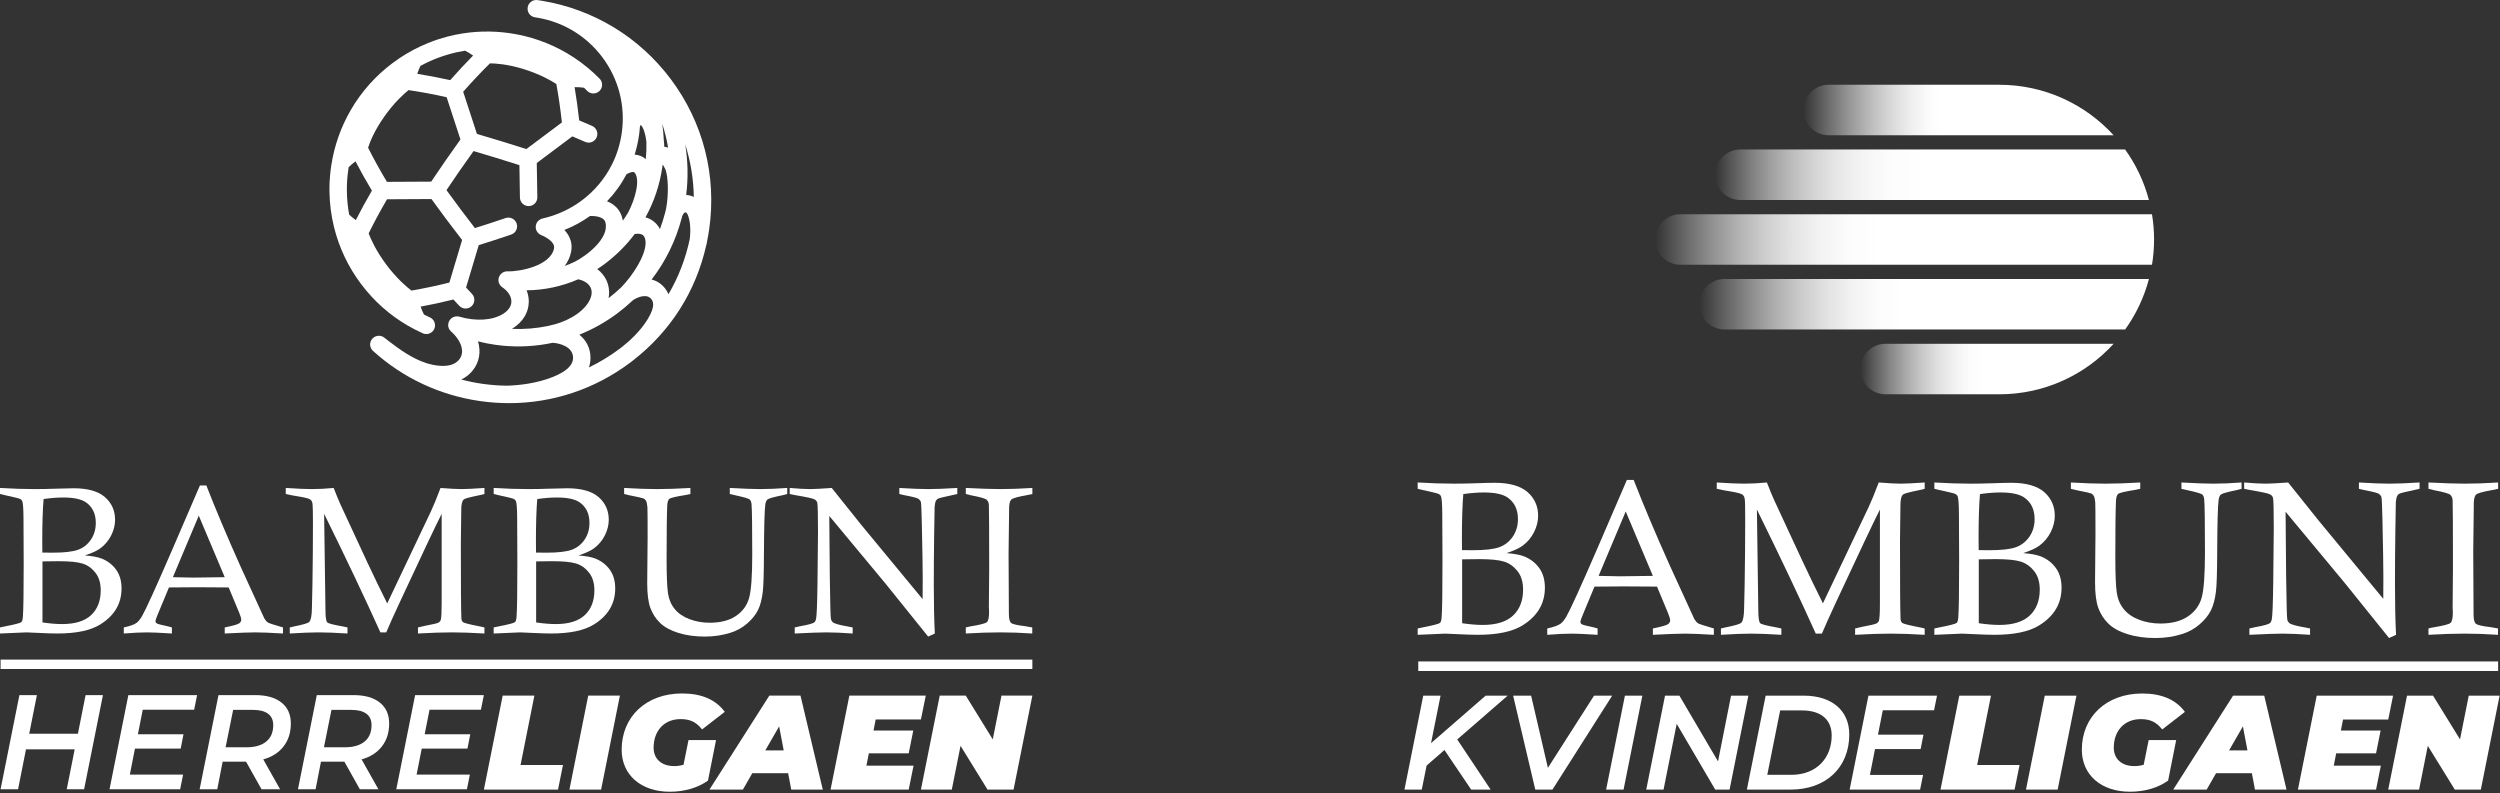 <svg width="1075" height="341" viewBox="0 0 1075 341" fill="none" xmlns="http://www.w3.org/2000/svg">
<rect x="0" y="0" width="1075" height="341" fill="#333333" stroke="none"/>
<g clip-path="url(#clip0_5382_10208)">
<path d="M288.453 34.049C274.926 15.978 255.226 4.003 232.988 0.328C232.373 0.225 231.754 0.128 231.134 0.039C230.14 -0.103 229.159 0.148 228.358 0.748C227.557 1.348 227.038 2.222 226.896 3.211C226.602 5.255 228.024 7.156 230.072 7.451C230.436 7.502 230.799 7.561 231.156 7.621C242.324 9.504 252.219 15.544 259.017 24.626C266.058 34.032 269.015 45.616 267.344 57.244C266.674 61.901 265.291 66.375 263.287 70.438C263.268 70.47 263.171 70.662 263.154 70.695C260.094 76.821 255.726 82.036 250.171 86.196C245.183 89.932 239.347 92.614 233.145 93.991C233.096 94.004 232.876 94.071 232.828 94.09C232.278 94.288 231.778 94.617 231.396 95.024C231.381 95.039 231.27 95.168 231.256 95.182L231.167 95.288C231.138 95.325 230.981 95.547 230.955 95.586C230.938 95.61 230.848 95.765 230.833 95.793C230.816 95.821 230.73 95.996 230.715 96.026C230.669 96.117 230.65 96.175 230.657 96.162C230.629 96.218 230.591 96.32 230.57 96.38C230.539 96.468 230.509 96.561 230.471 96.715C230.445 96.818 230.423 96.922 230.397 97.091C230.384 97.19 230.374 97.29 230.365 97.438C230.36 97.548 230.36 97.662 230.365 97.772C230.374 97.983 230.399 98.195 230.467 98.48C230.496 98.603 230.534 98.726 230.583 98.868C230.592 98.896 230.658 99.06 230.67 99.086C230.71 99.177 230.753 99.265 230.782 99.317C230.801 99.354 230.896 99.526 230.917 99.561C230.981 99.665 231.053 99.77 231.225 99.99C231.326 100.113 231.435 100.23 231.552 100.342C231.682 100.461 231.806 100.558 232.02 100.711C232.164 100.808 232.314 100.897 232.397 100.933C232.46 100.968 232.523 100.998 232.603 101.032C232.626 101.041 232.76 101.099 232.785 101.108C232.846 101.13 238.893 103.555 238.233 106.828C236.726 114.311 223.483 116.868 218.165 116.672L217.944 116.676C217.878 116.676 217.812 116.68 217.76 116.685C217.733 116.689 217.702 116.691 217.671 116.696C217.605 116.703 217.513 116.713 217.488 116.717C216.248 116.911 215.197 117.708 214.663 118.892C214.644 118.929 214.57 119.118 214.554 119.157C214.543 119.189 214.492 119.353 214.482 119.384L214.446 119.512L214.419 119.639C214.415 119.658 214.383 119.838 214.38 119.857C214.377 119.876 214.352 120.135 214.35 120.153C214.342 120.218 214.338 120.392 214.339 120.459L214.354 120.742C214.354 120.763 214.377 120.94 214.379 120.96C214.384 120.999 214.407 121.128 214.415 121.167L214.479 121.432C214.483 121.445 214.537 121.617 214.541 121.628C214.555 121.675 214.621 121.84 214.64 121.885C214.647 121.898 214.781 122.178 214.787 122.193C214.798 122.214 214.872 122.338 214.884 122.359L214.985 122.516C215.002 122.542 215.091 122.667 215.11 122.691C215.125 122.71 215.262 122.874 215.278 122.894C215.297 122.916 215.556 123.174 215.575 123.194C215.606 123.224 215.718 123.317 215.75 123.343C215.777 123.365 215.95 123.494 215.978 123.513C218.494 125.222 219.921 127.477 219.892 129.7C219.868 131.634 218.65 133.472 216.464 134.874C211.914 137.791 204.819 138.275 197.488 136.167C197.413 136.167 197.323 136.124 197.25 136.109C197.163 136.09 197.075 136.075 196.986 136.063C196.007 135.929 194.976 136.191 194.189 136.79C193.279 137.483 192.717 138.612 192.713 139.757C192.711 140.157 192.775 140.557 192.902 140.936C193.122 141.589 193.531 142.166 194.033 142.632C194.204 142.791 194.389 142.931 194.558 143.09C194.717 143.239 194.872 143.391 195.024 143.547C195.342 143.872 195.645 144.21 195.934 144.56C196.534 145.287 197.072 146.068 197.52 146.897C197.96 147.712 198.315 148.58 198.517 149.486C198.711 150.352 198.76 151.256 198.594 152.131C198.42 153.051 198.007 153.908 197.42 154.636C193.843 159.072 185.74 156.91 183.341 156.144C177.239 154.189 171.719 150.178 167.025 146.574C166.99 146.548 165.241 145.197 165.241 145.197C165.216 145.176 165.096 145.089 165.069 145.07C164.993 145.014 164.913 144.962 164.738 144.859C164.658 144.814 164.575 144.77 164.433 144.704L164.117 144.581C164.014 144.544 163.908 144.512 163.802 144.486C163.77 144.479 163.738 144.471 163.704 144.465C163.663 144.456 163.617 144.448 163.56 144.439C163.512 144.428 163.463 144.418 163.414 144.413C163.306 144.398 163.199 144.389 163.078 144.383C162.959 144.379 162.839 144.376 162.654 144.387C162.636 144.389 162.472 144.402 162.455 144.404C162.419 144.408 162.38 144.415 162.343 144.423C162.154 144.453 161.962 144.498 161.69 144.581C161.493 144.648 161.3 144.736 161.018 144.889C160.841 144.993 160.67 145.115 160.432 145.314C160.332 145.402 160.234 145.497 160.078 145.679C160.058 145.7 160.029 145.735 159.998 145.772C159.938 145.843 159.868 145.936 159.831 145.99C159.825 145.997 159.724 146.152 159.718 146.16C159.697 146.195 159.567 146.43 159.548 146.468C159.536 146.492 159.407 146.792 159.396 146.818C159.388 146.84 159.289 147.159 159.281 147.183C159.278 147.194 159.216 147.491 159.213 147.504C159.208 147.532 159.189 147.685 159.186 147.713C159.186 147.715 159.168 147.914 159.167 147.916C159.167 147.929 159.164 148.175 159.164 148.188C159.162 148.235 159.171 148.346 159.173 148.393L159.191 148.594C159.194 148.616 159.226 148.764 159.23 148.784C159.253 148.92 159.282 149.051 159.326 149.203C159.357 149.3 159.392 149.395 159.429 149.49C159.481 149.622 159.537 149.749 159.591 149.85C159.643 149.951 159.701 150.044 159.76 150.137C159.834 150.253 159.91 150.361 159.982 150.45C160.058 150.547 160.142 150.638 160.205 150.702C160.245 150.749 160.348 150.857 160.394 150.9C173.248 162.524 189.143 169.975 206.361 172.45C210.564 173.054 214.761 173.354 218.933 173.354C237.61 173.352 255.715 167.36 270.936 155.962L271.84 155.269C271.872 155.247 272.047 155.116 272.077 155.092L272.232 154.967C288.353 142.43 299.223 125.318 303.679 105.474C303.789 105.2 303.867 104.919 303.908 104.63L303.981 104.069C304.365 102.226 304.687 100.396 304.941 98.635C308.249 75.609 302.395 52.673 288.455 34.053L288.453 34.049ZM293.108 93.871C293.212 93.524 293.315 93.159 293.363 92.928C293.585 92.333 294.172 91.235 294.805 91.325C295.666 91.467 296.212 93.647 296.406 94.577C297.028 97.568 296.857 100.679 296.598 102.781C294.822 111.205 291.751 119.168 287.449 126.505C287.093 125.674 286.631 124.88 286.066 124.131C284.555 122.126 282.557 120.793 280.201 120.197C286.228 112.347 290.569 103.491 293.107 93.871H293.108ZM295.059 83.836C295.97 76.565 295.819 69.229 294.634 62.08C296.967 69.365 298.209 76.924 298.339 84.677C297.625 84.322 296.852 84.075 296.026 83.939C296.015 83.939 295.858 83.913 295.849 83.912C295.586 83.874 295.322 83.848 295.059 83.836ZM249.12 143.909C254.946 141.581 260.448 138.491 265.508 134.703C267.818 132.975 270.067 131.08 272.196 129.069C274.416 127.565 278.283 126.246 280.09 128.64C280.655 129.391 282.157 131.383 278.375 137.466C275.248 142.496 270.792 146.557 267.544 149.125C267.18 149.406 266.816 149.688 266.445 149.966C262.288 153.08 257.856 155.777 253.224 158.017C253.696 156.634 253.923 155.177 253.903 153.658C253.853 149.765 252.175 146.384 249.118 143.909H249.12ZM205.541 146.784C207.972 147.403 210.431 147.893 212.882 148.245C213.947 148.398 215.032 148.528 216.112 148.635C223.307 149.33 230.545 148.915 237.627 147.403C240.743 147.58 246.358 149.108 246.419 153.754C246.461 157.002 243.62 159.731 237.733 162.092C230.729 164.902 223.113 165.689 218.018 165.851C214.464 165.81 210.901 165.536 207.424 165.037C204.367 164.597 201.324 163.978 198.334 163.188C200.266 162.28 201.909 160.993 203.248 159.332C206.104 155.789 206.89 151.331 205.541 146.784ZM242.691 98.883C246.583 97.345 250.286 95.325 253.731 92.862C255.309 92.838 259.575 92.966 260.296 95.518C262.23 102.371 252.278 109.95 247.184 112.533C245.764 113.211 244.307 113.821 242.823 114.361C244.207 112.538 245.126 110.516 245.571 108.308C246.263 104.866 245.271 101.645 242.691 98.883ZM274.753 58.308C274.93 57.081 275.064 55.829 275.152 54.587C275.159 54.566 275.163 54.55 275.165 54.544C275.238 54.246 275.366 53.925 275.5 53.651C276.639 54.806 277.567 57.519 277.956 60.957C278.031 63.44 277.937 65.946 277.682 68.435C276.34 67.255 274.726 66.595 272.9 66.475C273.735 63.812 274.356 61.073 274.752 58.307L274.753 58.308ZM284.815 71.75C284.862 71.421 284.906 71.093 284.947 70.765C285.169 71.045 285.527 71.588 286.015 72.616C287.375 75.477 287.575 83.777 286.436 89.653C286.339 90.078 286.24 90.502 286.16 90.837C286.043 91.212 285.948 91.59 285.888 91.888C285.297 94.127 284.591 96.341 283.776 98.505C283.111 97.206 282.205 96.095 281.076 95.21C280.06 94.412 278.866 93.818 277.554 93.453C281.266 86.749 283.706 79.458 284.815 71.75ZM267.118 123.563C267.114 123.569 267.111 123.572 267.106 123.576C265.377 125.212 263.558 126.767 261.685 128.205C262.198 125.43 261.851 122.705 260.635 120.255C259.759 118.492 258.463 116.949 256.828 115.708C257.947 114.987 259.036 114.23 260.083 113.447C264.979 109.781 269.295 105.469 272.919 100.625C274.481 100.368 275.726 100.528 276.453 101.098C277.228 101.706 277.649 102.991 277.607 104.62C277.465 110.075 272.225 118.279 267.119 123.562L267.118 123.563ZM286.803 63.319C286.417 63.212 286.024 63.138 285.625 63.099C285.603 62.062 285.532 61.031 285.414 60.055C285.323 57.77 285.106 55.5 284.769 53.254C285.874 56.588 286.713 60.006 287.281 63.472C287.123 63.415 286.964 63.365 286.802 63.319H286.803ZM272.934 74.272C275.333 77.336 273.238 85.425 270.085 91.413C269.382 92.591 268.612 93.772 267.835 94.878C267.832 94.884 267.828 94.887 267.825 94.891C267.741 94.418 267.634 93.948 267.502 93.48C266.584 90.233 264.365 87.872 261.024 86.556C264.353 83.088 267.162 79.189 269.392 74.938C270.788 74.113 272.402 73.591 272.935 74.272H272.934ZM227.377 129.795C227.399 128.118 227.079 126.431 226.441 124.819C233.939 124.793 241.592 123.166 248.626 120.102C251.156 120.613 253.075 121.867 253.928 123.585C254.772 125.285 254.516 127.461 253.206 129.715C250.068 135.112 242.555 138.743 236.483 139.954C236.461 139.958 236.437 139.961 236.415 139.965C236.391 139.971 236.367 139.976 236.344 139.982C236.163 140.021 235.987 140.073 235.825 140.133C230.649 141.218 225.378 141.646 220.122 141.413C220.251 141.335 220.377 141.256 220.503 141.176C224.877 138.371 227.318 134.329 227.377 129.795Z" fill="white"/>
<path d="M175.285 139.974C177.378 141.195 179.57 142.318 181.799 143.316C182.118 143.458 182.454 143.555 182.792 143.603C182.969 143.629 183.146 143.642 183.322 143.642C184.778 143.642 186.138 142.781 186.745 141.422C187.585 139.536 186.735 137.318 184.85 136.476C184.03 136.113 183.187 135.71 182.335 135.281C181.825 134.323 181.33 133.177 180.852 131.857C185.412 131.011 190.145 129.982 194.956 128.788C195.808 129.711 196.663 130.622 197.51 131.513C198.928 133.006 201.303 133.065 202.803 131.645C204.299 130.221 204.357 127.847 202.934 126.354C202.134 125.512 201.286 124.604 200.402 123.648L205.862 105.403C210.421 103.981 215.111 102.453 219.812 100.858C220.76 100.537 221.526 99.867 221.968 98.97C222.412 98.072 222.479 97.056 222.157 96.109C221.835 95.162 221.165 94.396 220.269 93.955C219.371 93.511 218.356 93.444 217.408 93.767C212.933 95.286 208.498 96.734 204.21 98.076C200.126 92.807 195.925 87.198 191.986 81.748C195.607 76.33 199.607 70.561 203.627 64.96C210.051 66.848 216.825 68.926 223.344 71.008C223.454 75.621 223.529 80.289 223.566 84.909C223.573 85.911 223.971 86.849 224.686 87.55C225.4 88.251 226.357 88.648 227.341 88.623C228.34 88.614 229.276 88.217 229.978 87.505C230.68 86.791 231.062 85.847 231.052 84.849C231.013 80.019 230.932 75.059 230.809 70.095L246.101 58.645C247.987 59.429 249.83 60.221 251.6 61.006C251.915 61.146 252.247 61.242 252.584 61.289C254.239 61.53 255.86 60.63 256.539 59.103C256.944 58.189 256.97 57.171 256.612 56.239C256.252 55.305 255.552 54.567 254.637 54.161C252.819 53.354 250.945 52.548 249.052 51.76C248.512 46.819 247.848 42.021 247.072 37.461C248.617 37.475 249.975 37.542 251.118 37.723C251.63 38.209 252.075 38.646 252.49 39.069C253.07 39.661 253.809 40.036 254.629 40.154C255.794 40.318 256.945 39.944 257.784 39.121C259.256 37.677 259.279 35.301 257.833 33.826C257.157 33.137 256.424 32.428 255.583 31.652C255.564 31.633 255.454 31.53 255.435 31.511C251.824 28.177 247.869 25.247 243.679 22.803C236.107 18.386 227.847 15.51 219.128 14.257C211.422 13.148 203.657 13.367 196.104 14.891L195.722 14.953C193.375 15.444 191.018 16.07 188.859 16.778C188.811 16.788 188.629 16.835 188.582 16.851C187.838 17.091 187.089 17.35 186.34 17.622C186.23 17.663 186.107 17.691 186.155 17.705C184.544 18.299 182.976 18.942 181.669 19.553C181.527 19.596 181.388 19.647 181.254 19.71C176.891 21.711 172.714 24.197 168.838 27.099C161.513 32.584 155.478 39.343 150.902 47.189C146.601 54.565 143.76 62.606 142.461 71.083L142.22 72.796C142.162 73.239 142.11 73.682 142.063 74.124L142.03 74.423C141.986 74.847 141.946 75.272 141.91 75.698L141.883 76.026C141.849 76.449 141.819 76.873 141.794 77.297L141.774 77.61C141.75 78.044 141.728 78.478 141.712 78.915L141.703 79.176C141.688 79.63 141.676 80.085 141.669 80.723C141.663 81.203 141.663 81.683 141.669 82.257C141.73 87.458 142.395 92.657 143.644 97.71C145.824 106.523 149.71 114.71 155.197 122.04C160.683 129.368 167.44 135.402 175.284 139.978L175.285 139.974ZM158.519 100.369C160.837 95.637 163.493 90.705 166.424 85.689L185.527 85.586C189.758 91.452 194.295 97.513 198.709 103.194L193.231 121.499C187.607 122.897 182.128 124.056 176.921 124.951C174.895 123.417 170.629 119.826 166.148 113.84C161.663 107.848 159.42 102.744 158.52 100.369H158.519ZM185.424 78.099L166.383 78.201C163.379 73.183 160.655 68.249 158.275 63.514C159.002 61.235 160.91 56.278 165.223 50.161C169.529 44.05 173.686 40.34 175.666 38.749C180.832 39.5 186.336 40.522 192.049 41.79L197.991 59.977C193.646 66.014 189.32 72.252 185.423 78.098L185.424 78.099ZM210.681 27.247C212.957 27.263 218.061 27.519 225.127 29.703C232.289 31.918 237.108 34.735 239.23 36.126C240.182 41.313 240.984 46.864 241.615 52.65L226.325 64.098C219.325 61.856 212.013 59.613 205.086 57.584L199.166 39.464C203.028 35.067 206.897 30.962 210.682 27.247H210.681ZM179.417 31.745C179.853 30.436 180.312 29.295 180.787 28.337C185.76 25.629 191.087 23.64 196.707 22.405C197.788 22.172 198.886 21.966 199.981 21.792C201.019 22.301 202.174 23.005 203.43 23.897C200.177 27.18 196.875 30.725 193.593 34.46C188.739 33.385 183.981 32.473 179.417 31.745ZM149.155 82.083C149.15 81.667 149.151 81.251 149.158 80.672C149.163 80.278 149.172 79.884 149.184 79.498L149.192 79.268C149.206 78.887 149.223 78.505 149.243 78.134L149.259 77.872C149.281 77.496 149.307 77.119 149.336 76.75L149.357 76.503C149.389 76.115 149.423 75.729 149.48 75.178C149.594 74.085 149.738 72.99 149.91 71.913C150.693 71.116 151.681 70.269 152.865 69.384C154.995 73.482 157.362 77.71 159.916 81.981C157.405 86.282 155.084 90.535 153 94.654C151.867 93.825 150.908 93.027 150.135 92.271C149.526 88.933 149.197 85.536 149.157 82.164V82.122V82.083H149.155Z" fill="white"/>
<path d="M216.159 299.109H229.783L223.837 328.957H242.08L239.944 339.522H208.077L216.159 299.109Z" fill="white"/>
<path d="M252.936 299.109H266.56L258.478 339.522H244.854L252.936 299.109Z" fill="white"/>
<path d="M296.062 318.219H307.897L304.432 335.654C300.16 338.715 294.445 340.446 288.036 340.446C275.508 340.446 267.31 333.114 267.31 322.376C267.31 308.174 277.875 298.186 293.289 298.186C301.775 298.186 307.837 300.899 311.648 306.095L301.891 313.658C299.293 310.309 296.464 309.213 292.654 309.213C285.553 309.213 281.05 314.293 281.05 321.51C281.05 326.244 284.341 329.419 289.94 329.419C291.269 329.419 292.596 329.246 293.924 328.842L296.06 318.219H296.062Z" fill="white"/>
<path d="M338.9 332.478H323.485L319.444 339.522H305.069L330.817 299.109H344.21L353.794 339.522H340.227L338.899 332.478H338.9ZM336.995 322.664L335.032 312.33L329.086 322.664H336.995Z" fill="white"/>
<path d="M376.544 309.384L375.62 314.118H392.708L390.745 323.933H373.6L372.561 329.244H392.824L390.745 339.52H357.146L365.228 299.107H398.077L395.998 309.383H376.543L376.544 309.384Z" fill="white"/>
<path d="M443.917 299.109L435.835 339.522H424.635L413.031 320.701L409.278 339.522H396L404.082 299.109H415.282L426.886 317.929L430.638 299.109H443.917Z" fill="white"/>
<path d="M44.263 298.893L36.166 339.38H28.705L32.118 322.201H11.18L7.767 339.38H0.249L8.346 298.893H15.865L12.568 315.493H33.506L36.802 298.893H44.263Z" fill="white"/>
<path d="M61.383 305.197L59.301 315.723H78.908L77.694 321.912H58.029L55.831 333.076H78.735L77.463 339.38H47.098L55.195 298.893H84.75L83.478 305.198H61.384L61.383 305.197Z" fill="white"/>
<path d="M121.94 320.958C119.858 323.638 116.946 325.498 113.206 326.54L120.435 339.38H112.453L105.802 327.523H95.738L93.424 339.38H85.847L93.944 298.893H109.676C114.572 298.893 118.36 299.963 121.041 302.103C123.72 304.243 125.06 307.241 125.06 311.097C125.06 314.992 124.019 318.279 121.937 320.958H121.94ZM114.479 318.876C116.483 317.237 117.487 314.876 117.487 311.79C117.487 309.631 116.744 308.002 115.26 306.903C113.775 305.804 111.645 305.255 108.868 305.255H100.25L97.011 321.334H105.976C109.639 321.334 112.474 320.515 114.479 318.876Z" fill="white"/>
<path d="M164.219 320.958C162.138 323.638 159.225 325.498 155.486 326.54L162.715 339.38H154.733L148.081 327.523H138.018L135.704 339.38H128.127L136.224 298.893H151.955C156.852 298.893 160.64 299.963 163.322 302.103C166.001 304.243 167.342 307.241 167.342 311.097C167.342 314.992 166.3 318.279 164.219 320.958ZM156.758 318.876C158.763 317.237 159.764 314.876 159.764 311.79C159.764 309.631 159.021 308.002 157.538 306.903C156.052 305.804 153.924 305.255 151.147 305.255H142.529L139.29 321.334H148.254C151.918 321.334 154.752 320.515 156.758 318.876Z" fill="white"/>
<path d="M184.692 305.197L182.61 315.723H202.217L201.003 321.912H181.338L179.141 333.076H202.044L200.772 339.38H170.407L178.505 298.893H208.06L206.788 305.198H184.694L184.692 305.197Z" fill="white"/>
<path d="M2.34375e-05 212.424V209.822C5.381 210.146 10.35 210.307 14.908 210.307C17.878 210.307 20.973 210.248 24.192 210.131C27.412 210.014 29.904 209.955 31.668 209.955C37.695 209.955 42.18 211.22 45.12 213.748C48.031 216.306 49.486 219.555 49.486 223.495C49.486 225.73 48.935 227.957 47.832 230.177C46.73 232.397 45.178 234.256 43.179 235.756C41.708 236.844 39.474 237.873 36.475 238.843C39.651 239.079 42.091 239.534 43.796 240.21C46.383 241.269 48.442 242.871 49.971 245.017C51.5 247.164 52.264 249.84 52.264 253.044C52.264 259.572 49.206 264.732 43.09 268.525C38.944 271.113 32.784 272.406 24.61 272.406C22.758 272.406 19.861 272.312 15.921 272.123C13.186 271.988 11.672 271.921 11.378 271.921C10.849 271.921 7.056 272.082 -0.001 272.406V269.804C0.91 269.599 1.601 269.451 2.072 269.363C6.335 268.54 8.702 267.923 9.173 267.511C9.526 267.217 9.746 266.468 9.835 265.262C10.07 262.527 10.188 254.78 10.188 242.019L10.1 222.525C10.07 218.467 9.879 216.086 9.527 215.38C9.351 215.027 9.042 214.741 8.601 214.52C8.16 214.3 5.911 213.748 1.853 212.866C1.441 212.778 0.823 212.631 0.001 212.425L2.34375e-05 212.424ZM18.215 237.608C20.866 237.638 22.339 237.652 22.634 237.652C27.583 237.652 31.207 237.241 33.504 236.417C35.802 235.594 37.658 234.146 39.072 232.072C40.486 230 41.193 227.596 41.193 224.861C41.193 220.951 39.796 218.01 37.003 216.04C35.003 214.629 31.739 213.923 27.212 213.923C24.624 213.923 21.802 214.144 18.744 214.585C18.362 219.025 18.171 225.112 18.171 232.845C18.171 233.933 18.186 235.521 18.215 237.608ZM18.26 267.644C21.406 268.115 24.229 268.35 26.728 268.35C32.314 268.35 36.475 267.056 39.21 264.469C41.945 261.882 43.312 258.338 43.312 253.84C43.312 250.724 42.547 248.195 41.019 246.254C39.49 244.313 37.645 243.005 35.484 242.329C33.323 241.653 29.89 241.315 25.186 241.315C22.392 241.315 20.084 241.345 18.261 241.403V267.646L18.26 267.644Z" fill="white"/>
<path d="M85.961 208.764H88.74C92.709 218.967 97.59 230.537 103.383 243.475L113.659 265.924C114.129 266.718 114.644 267.306 115.203 267.688C115.585 267.953 117.746 268.658 121.686 269.805V272.407C116.334 272.083 112.394 271.922 109.866 271.922C107.278 271.922 102.868 272.083 96.634 272.407V269.805C100.191 269.07 102.264 268.482 102.853 268.041C103.441 267.6 103.735 267.086 103.735 266.497C103.735 265.88 103.426 264.836 102.809 263.366L98.328 252.604C92.094 252.545 87.558 252.516 84.719 252.516L72.647 252.604L68.009 263.763C67.244 265.557 66.862 266.674 66.862 267.115C66.862 267.497 67.045 267.814 67.414 268.063C67.781 268.314 69.494 268.762 72.552 269.409C72.875 269.497 73.331 269.63 73.919 269.806V272.408C68.891 272.084 65.348 271.923 63.29 271.923C60.673 271.923 57.321 272.084 53.234 272.408V269.806C55.909 269.218 57.747 268.557 58.747 267.821C59.482 267.263 60.247 266.321 61.04 264.998C62.716 262.087 66.979 252.722 73.83 236.903L85.959 208.764H85.961ZM74.338 248.194C78.421 248.312 81.345 248.37 83.108 248.37C83.637 248.37 88.146 248.311 96.636 248.194L85.478 221.736L74.338 248.194Z" fill="white"/>
<path d="M122.877 212.424V209.822C127.788 210.146 131.523 210.307 134.082 210.307C136.993 210.307 140.126 210.146 143.478 209.822C144.681 212.911 145.649 215.265 146.383 216.883C147.351 219.06 151.181 227.313 157.872 241.64C160.718 247.731 163.595 253.673 166.5 259.469L185.323 219.839C186.469 217.398 187.835 214.059 189.422 209.822C193.364 210.146 196.379 210.307 198.468 210.307C200.409 210.307 203.689 210.146 208.308 209.822V212.424C207.426 212.66 206.764 212.821 206.323 212.909C202.236 213.732 199.957 214.335 199.487 214.717C198.722 215.305 198.34 216.79 198.34 219.172V219.745L198.164 233.726C198.164 251.309 198.237 261.983 198.385 265.746C198.414 266.54 198.642 267.128 199.069 267.51C199.494 267.892 202.002 268.524 206.589 269.407C206.971 269.466 207.544 269.599 208.309 269.804V272.406C203.016 272.082 198.356 271.921 194.328 271.921C190.211 271.921 185.345 272.082 179.729 272.406V269.804C180.876 269.51 181.743 269.304 182.331 269.187C185.918 268.511 187.969 268.034 188.484 267.754C188.998 267.475 189.344 267.085 189.52 266.585C189.785 265.733 189.917 263.351 189.917 259.44V220.936C187.243 226.229 181.206 238.975 171.806 259.175C169.221 264.732 167.311 268.981 166.077 271.921H163.565C156.984 257.308 148.92 240.313 139.372 220.936L139.945 262.042C139.945 265.306 140.21 267.173 140.739 267.643C141.268 268.114 143.488 268.687 147.399 269.363C147.84 269.451 148.516 269.599 149.428 269.804V272.406C144.341 272.082 140.225 271.921 137.079 271.921C133.933 271.921 129.772 272.082 124.597 272.406V269.804C125.449 269.569 126.081 269.422 126.494 269.363C130.375 268.599 132.551 267.937 133.022 267.378C133.728 266.555 134.095 264.541 134.125 261.336L134.346 251.412C134.493 242.356 134.567 233.579 134.567 225.081L134.523 219.7C134.523 217.554 134.391 216.209 134.126 215.664C133.861 215.121 133.435 214.731 132.847 214.496C131.729 214.055 129.23 213.541 125.349 212.952C124.79 212.864 123.967 212.687 122.879 212.423L122.877 212.424Z" fill="white"/>
<path d="M212.278 212.424V209.822C217.659 210.146 222.628 210.307 227.186 210.307C230.155 210.307 233.251 210.248 236.47 210.131C239.69 210.014 242.182 209.955 243.946 209.955C249.973 209.955 254.458 211.22 257.397 213.748C260.309 216.306 261.764 219.555 261.764 223.495C261.764 225.73 261.213 227.957 260.11 230.177C259.008 232.397 257.456 234.256 255.457 235.756C253.986 236.844 251.752 237.873 248.753 238.843C251.929 239.079 254.369 239.534 256.076 240.21C258.662 241.269 260.721 242.871 262.251 245.017C263.778 247.164 264.544 249.84 264.544 253.044C264.544 259.572 261.484 264.732 255.37 268.525C251.223 271.113 245.063 272.406 236.889 272.406C235.037 272.406 232.14 272.312 228.201 272.123C225.465 271.988 223.951 271.921 223.658 271.921C223.129 271.921 219.335 272.082 212.278 272.406V269.804C213.189 269.599 213.88 269.451 214.35 269.363C218.613 268.54 220.98 267.923 221.452 267.511C221.805 267.217 222.026 266.468 222.113 265.262C222.349 262.527 222.466 254.78 222.466 242.019L222.379 222.525C222.349 218.467 222.158 216.086 221.805 215.38C221.629 215.027 221.32 214.741 220.878 214.52C220.438 214.3 218.188 213.748 214.131 212.866C213.719 212.778 213.101 212.631 212.279 212.425L212.278 212.424ZM230.494 237.608C233.144 237.638 234.617 237.652 234.912 237.652C239.861 237.652 243.485 237.241 245.782 236.417C248.08 235.594 249.936 234.146 251.351 232.072C252.765 230 253.472 227.596 253.472 224.861C253.472 220.951 252.075 218.01 249.281 216.04C247.281 214.629 244.017 213.923 239.491 213.923C236.903 213.923 234.08 214.144 231.023 214.585C230.64 219.025 230.449 225.112 230.449 232.845C230.449 233.933 230.464 235.521 230.494 237.608ZM230.538 267.644C233.683 268.115 236.506 268.35 239.006 268.35C244.592 268.35 248.753 267.056 251.488 264.469C254.221 261.882 255.589 258.338 255.589 253.84C255.589 250.724 254.824 248.195 253.296 246.254C251.766 244.313 249.922 243.005 247.761 242.329C245.6 241.653 242.166 241.315 237.462 241.315C234.668 241.315 232.36 241.345 230.538 241.403V267.646V267.644Z" fill="white"/>
<path d="M268.379 212.423V209.821C273.848 210.145 278.568 210.306 282.536 210.306C286.683 210.306 291.46 210.145 296.871 209.821V212.423C295.959 212.629 295.268 212.776 294.799 212.864C290.652 213.511 288.315 214.07 287.786 214.54C287.257 215.011 286.962 215.995 286.904 217.495C286.728 221.494 286.639 229.022 286.639 240.077C286.639 247.458 286.837 252.471 287.235 255.117C287.631 257.763 288.602 260.028 290.146 261.909C291.689 263.791 293.813 265.239 296.519 266.254C299.223 267.268 302.105 267.775 305.164 267.775C309.78 267.775 313.522 266.82 316.388 264.908C319.255 262.997 321.151 260.447 322.078 257.256C323.004 254.066 323.466 247.825 323.466 238.533C323.466 226.243 323.363 218.994 323.158 216.789C323.07 215.819 322.789 215.135 322.321 214.738C321.85 214.34 319.644 213.716 315.704 212.863C315.292 212.775 314.66 212.628 313.808 212.422V209.82C319.571 210.144 323.952 210.305 326.951 210.305C330.332 210.305 334.184 210.144 338.507 209.82V212.422C337.687 212.658 337.073 212.819 336.663 212.907C332.771 213.701 330.561 214.318 330.034 214.759C329.507 215.2 329.186 215.965 329.069 217.052C328.751 219.375 328.559 226.226 328.496 237.605C328.466 246.397 328.304 251.983 328.01 254.365C327.627 257.658 326.936 260.313 325.936 262.326C324.937 264.341 323.401 266.252 321.327 268.06C319.255 269.869 316.879 271.199 314.205 272.052C310.677 273.169 306.985 273.728 303.134 273.728C298.841 273.728 295.011 273.199 291.645 272.14C288.277 271.081 285.668 269.648 283.816 267.84C281.964 266.031 280.581 263.9 279.67 261.444C278.758 258.99 278.302 255.424 278.302 250.749L278.478 230.725C278.478 223.286 278.449 219.096 278.391 218.155C278.273 216.715 278.051 215.744 277.729 215.244C277.493 214.833 277.141 214.524 276.67 214.318C276.317 214.142 274.273 213.686 270.539 212.951C270.069 212.863 269.349 212.686 268.378 212.422L268.379 212.423Z" fill="white"/>
<path d="M339.566 212.424V209.822C343.291 210.146 346.224 210.307 348.365 210.307C350.095 210.307 353.19 210.146 357.649 209.822L370.175 225.479C371.322 226.861 380.172 237.579 396.726 257.632C396.755 253.516 396.77 250.531 396.77 248.679C396.77 244.298 396.638 236.285 396.374 224.642C396.256 219.203 396.117 216.248 395.955 215.777C395.793 215.307 395.455 214.88 394.941 214.498C394.426 214.116 392.374 213.587 388.788 212.91C388.317 212.822 387.626 212.66 386.714 212.425V209.823C391.947 210.147 396.109 210.308 399.196 210.308C402.195 210.308 406.341 210.147 411.634 209.823V212.425C410.84 212.631 410.252 212.763 409.87 212.822C405.93 213.645 403.74 214.189 403.298 214.454C402.974 214.63 402.71 214.895 402.505 215.248C402.21 215.719 402.004 216.601 401.886 217.894C401.857 218.453 401.791 222.459 401.688 229.913C401.585 237.366 401.533 244.578 401.533 251.546C401.533 259.779 401.68 266.733 401.975 272.408L399.108 273.731L380.716 250.88L356.591 221.853L356.812 247.925C356.958 259.336 357.12 265.424 357.297 266.189C357.414 266.718 357.679 267.174 358.091 267.556C358.737 268.144 360.928 268.763 364.662 269.409C365.104 269.468 365.765 269.601 366.647 269.806V272.408C362.148 272.084 358.355 271.923 355.268 271.923C352.68 271.923 348.168 272.084 341.727 272.408V269.806C342.757 269.571 343.536 269.395 344.065 269.277C347.593 268.66 349.637 268.086 350.195 267.557C350.519 267.292 350.753 266.837 350.901 266.19C351.195 264.838 351.401 259.722 351.52 250.841C351.666 238.257 351.74 230.817 351.74 228.524C351.74 221.144 351.636 217.042 351.431 216.219C351.314 215.631 350.931 215.138 350.285 214.742C349.637 214.344 346.858 213.735 341.949 212.911C341.42 212.823 340.626 212.661 339.567 212.426L339.566 212.424Z" fill="white"/>
<path d="M443.917 209.822V212.424C442.887 212.66 442.124 212.821 441.624 212.909C437.714 213.586 435.449 214.226 434.833 214.828C434.214 215.431 433.906 216.776 433.906 218.863V220.407L433.685 238.137L433.818 263.894C433.818 265.952 434.119 267.261 434.722 267.819C435.325 268.378 437.39 268.863 440.918 269.274C441.595 269.362 442.579 269.539 443.874 269.803V272.405C439.14 272.081 434.582 271.92 430.201 271.92C425.672 271.92 420.703 272.081 415.293 272.405V269.803C416.145 269.568 416.793 269.421 417.234 269.362C421.409 268.686 423.798 268.061 424.401 267.488C425.004 266.914 425.306 265.466 425.306 263.143L425.217 260.938L425.35 244.751C425.35 228.109 425.306 218.905 425.217 217.141C425.159 216.171 424.844 215.421 424.273 214.892C423.702 214.363 421.485 213.731 417.621 212.995C417.094 212.878 416.317 212.686 415.294 212.422V209.82C421.684 210.144 426.676 210.305 430.268 210.305C434.274 210.305 438.823 210.144 443.918 209.82L443.917 209.822Z" fill="white"/>
<path d="M443.918 283.627H0.249V287.657H443.918V283.627Z" fill="white"/>
</g>
<g clip-path="url(#clip1_5382_10208)">
<path d="M748.368 64.283C742.37 64.283 737.508 69.146 737.508 75.144C737.508 81.141 742.37 86.004 748.368 86.004H924.037C921.952 78.087 918.438 70.756 913.799 64.283H748.368Z" fill="url(#paint0_linear_5382_10208)"/>
<path d="M925.353 92.123C925.935 95.663 926.252 99.291 926.252 102.996C926.252 106.701 925.937 110.312 925.357 113.844H722.594C716.596 113.844 711.733 108.981 711.733 102.983C711.733 96.986 716.596 92.123 722.594 92.123H925.353Z" fill="url(#paint1_linear_5382_10208)"/>
<path d="M924.043 119.957C921.962 127.873 918.452 135.204 913.817 141.678H741.58C735.582 141.678 730.72 136.815 730.72 130.817C730.72 124.82 735.582 119.957 741.58 119.957H924.043Z" fill="url(#paint2_linear_5382_10208)"/>
<path d="M908.867 147.824C896.696 161.169 879.169 169.545 859.686 169.545H810.787C804.789 169.545 799.927 164.682 799.927 158.684C799.927 152.687 804.789 147.824 810.787 147.824H908.867Z" fill="url(#paint3_linear_5382_10208)"/>
<path d="M908.604 58.17H908.867C896.696 44.825 879.169 36.449 859.685 36.449H786.351C780.354 36.449 775.491 41.312 775.491 47.309C775.491 53.307 780.354 58.17 786.351 58.17H908.606H908.604Z" fill="url(#paint4_linear_5382_10208)"/>
<path d="M626.594 317.939L640.963 339.521H632.596L621.113 322.499L613.438 329.193L611.361 339.521H603.917L611.995 299.129H619.439L615.342 319.556L638.827 299.129H648.291L626.71 317.882L626.594 317.939Z" fill="white"/>
<path d="M693.236 299.129L667.557 339.521H660.171L650.649 299.129H658.381L665.594 330.173L685.444 299.129H693.234H693.236Z" fill="white"/>
<path d="M698.713 299.129H706.214L698.136 339.521H690.635L698.713 299.129Z" fill="white"/>
<path d="M751.797 299.129L743.718 339.521H737.545L720.983 311.247L715.329 339.521H707.885L715.963 299.129H722.137L738.756 327.403L744.353 299.129H751.797Z" fill="white"/>
<path d="M759.235 299.13H775.566C787.856 299.13 795.186 305.65 795.186 315.805C795.186 330.116 785.087 339.521 770.027 339.521H751.157L759.235 299.129V299.13ZM770.256 333.176C781.104 333.176 787.624 325.962 787.624 316.268C787.624 309.632 783.297 305.478 774.757 305.478H765.467L759.928 333.176H770.256Z" fill="white"/>
<path d="M809.603 305.418L807.525 315.92H827.087L825.875 322.095H806.257L804.064 333.231H826.914L825.646 339.521H795.352L803.429 299.129H832.916L831.646 305.418H809.603Z" fill="white"/>
<path d="M842.499 299.129H856.117L850.174 328.962H868.41L866.274 339.521H834.422L842.499 299.129Z" fill="white"/>
<path d="M879.253 299.129H892.871L884.793 339.521H871.175L879.253 299.129Z" fill="white"/>
<path d="M923.928 318.229H935.758L932.294 335.655C928.025 338.713 922.313 340.443 915.907 340.443C903.385 340.443 895.191 333.114 895.191 322.383C895.191 308.187 905.751 298.205 921.158 298.205C929.64 298.205 935.699 300.917 939.508 306.11L929.756 313.669C927.159 310.323 924.332 309.225 920.523 309.225C913.426 309.225 908.925 314.304 908.925 321.516C908.925 326.248 912.215 329.421 917.811 329.421C919.139 329.421 920.467 329.248 921.794 328.844L923.929 318.228L923.928 318.229Z" fill="white"/>
<path d="M968.31 332.482H952.903L948.864 339.521H934.495L960.231 299.129H973.617L983.196 339.521H969.636L968.309 332.482H968.31ZM966.406 322.672L964.444 312.343L958.501 322.672H966.406Z" fill="white"/>
<path d="M1007.5 309.401L1006.58 314.131H1023.66L1021.7 323.941H1004.56L1003.52 329.249H1023.77L1021.7 339.521H988.112L996.19 299.129H1029.02L1026.95 309.401H1007.5Z" fill="white"/>
<path d="M1074.83 299.129L1066.76 339.521H1055.56L1043.96 320.71L1040.21 339.521H1026.94L1035.02 299.129H1046.21L1057.81 317.939L1061.56 299.129H1074.83Z" fill="white"/>
<path d="M609.604 210.19V207.467C615.235 207.806 620.435 207.975 625.205 207.975C628.313 207.975 631.552 207.914 634.922 207.79C638.291 207.668 640.9 207.605 642.746 207.605C649.054 207.605 653.747 208.928 656.825 211.576C659.871 214.253 661.394 217.654 661.394 221.776C661.394 224.115 660.817 226.447 659.663 228.77C658.51 231.094 656.886 233.039 654.794 234.608C653.255 235.747 650.916 236.824 647.778 237.84C651.102 238.087 653.656 238.564 655.44 239.27C658.148 240.378 660.302 242.056 661.903 244.301C663.503 246.548 664.303 249.349 664.303 252.702C664.303 259.534 661.102 264.935 654.702 268.904C650.363 271.613 643.915 272.967 635.361 272.967C633.422 272.967 630.391 272.868 626.267 272.67C623.405 272.53 621.82 272.459 621.513 272.459C620.959 272.459 616.99 272.627 609.604 272.967V270.243C610.557 270.029 611.281 269.874 611.773 269.782C616.235 268.92 618.712 268.274 619.204 267.843C619.574 267.536 619.804 266.751 619.897 265.489C620.143 262.627 620.266 254.519 620.266 241.163L620.174 220.761C620.143 216.514 619.943 214.021 619.574 213.283C619.389 212.914 619.066 212.614 618.604 212.383C618.142 212.153 615.788 211.576 611.542 210.652C611.11 210.56 610.465 210.406 609.604 210.19ZM628.667 236.548C631.442 236.579 632.983 236.594 633.293 236.594C638.473 236.594 642.265 236.163 644.669 235.301C647.074 234.44 649.018 232.924 650.496 230.754C651.976 228.585 652.716 226.07 652.716 223.208C652.716 219.115 651.254 216.038 648.331 213.976C646.238 212.499 642.822 211.76 638.084 211.76C635.376 211.76 632.422 211.991 629.221 212.453C628.821 217.1 628.621 223.47 628.621 231.563C628.621 232.701 628.636 234.364 628.667 236.548ZM628.713 267.982C632.006 268.475 634.96 268.721 637.576 268.721C643.423 268.721 647.777 267.366 650.639 264.658C653.501 261.951 654.931 258.242 654.931 253.534C654.931 250.272 654.131 247.625 652.531 245.594C650.931 243.564 649 242.194 646.738 241.486C644.476 240.778 640.883 240.423 635.96 240.423C633.036 240.423 630.621 240.455 628.713 240.516V267.982Z" fill="white"/>
<path d="M699.567 206.359H702.475C706.629 217.038 711.738 229.147 717.8 242.687L728.555 266.182C729.047 267.013 729.586 267.628 730.17 268.028C730.569 268.305 732.831 269.044 736.956 270.243V272.966C731.354 272.627 727.232 272.459 724.586 272.459C721.877 272.459 717.262 272.627 710.738 272.966V270.243C714.461 269.474 716.63 268.859 717.247 268.397C717.862 267.935 718.17 267.397 718.17 266.782C718.17 266.135 717.847 265.043 717.2 263.504L712.511 252.241C705.987 252.18 701.239 252.149 698.269 252.149L685.634 252.241L680.78 263.92C679.98 265.797 679.58 266.967 679.58 267.428C679.58 267.829 679.771 268.16 680.158 268.421C680.541 268.683 682.334 269.152 685.535 269.829C685.873 269.921 686.35 270.059 686.965 270.244V272.968C681.703 272.628 677.995 272.46 675.841 272.46C673.101 272.46 669.594 272.628 665.316 272.968V270.244C668.116 269.629 670.039 268.936 671.086 268.167C671.855 267.583 672.655 266.598 673.487 265.213C675.24 262.166 679.702 252.366 686.873 235.81L699.566 206.36L699.567 206.359ZM687.402 247.626C691.675 247.749 694.735 247.811 696.581 247.811C697.134 247.811 701.853 247.749 710.738 247.626L699.06 219.936L687.402 247.626Z" fill="white"/>
<path d="M738.203 210.19V207.467C743.343 207.806 747.252 207.975 749.929 207.975C752.976 207.975 756.254 207.806 759.763 207.467C761.021 210.7 762.035 213.164 762.804 214.856C763.817 217.135 767.825 225.772 774.828 240.767C777.807 247.142 780.817 253.361 783.859 259.426L803.558 217.95C804.758 215.395 806.187 211.901 807.848 207.467C811.974 207.806 815.129 207.975 817.316 207.975C819.348 207.975 822.781 207.806 827.613 207.467V210.19C826.69 210.437 825.998 210.606 825.536 210.698C821.259 211.56 818.874 212.191 818.382 212.59C817.582 213.207 817.181 214.76 817.181 217.252V217.852L816.997 232.485C816.997 250.888 817.073 262.058 817.228 265.997C817.258 266.828 817.496 267.444 817.944 267.843C818.39 268.244 821.013 268.905 825.813 269.828C826.213 269.89 826.813 270.029 827.613 270.243V272.967C822.074 272.627 817.197 272.459 812.98 272.459C808.672 272.459 803.58 272.627 797.702 272.967V270.243C798.903 269.936 799.81 269.72 800.426 269.597C804.18 268.889 806.326 268.39 806.865 268.097C807.402 267.805 807.765 267.396 807.949 266.873C808.226 265.981 808.365 263.489 808.365 259.396V219.099C805.566 224.638 799.249 237.978 789.41 259.119C786.703 264.935 784.705 269.382 783.414 272.459H780.785C773.898 257.164 765.457 239.379 755.466 219.098L756.066 262.118C756.066 265.534 756.343 267.489 756.897 267.981C757.452 268.474 759.774 269.073 763.867 269.781C764.329 269.873 765.036 270.027 765.99 270.242V272.966C760.666 272.626 756.358 272.458 753.066 272.458C749.773 272.458 745.419 272.626 740.003 272.966V270.242C740.895 269.996 741.557 269.843 741.988 269.781C746.05 268.98 748.327 268.288 748.82 267.704C749.558 266.842 749.943 264.734 749.974 261.379L750.205 250.994C750.359 241.516 750.436 232.331 750.436 223.437L750.39 217.805C750.39 215.56 750.251 214.152 749.974 213.582C749.697 213.013 749.25 212.605 748.635 212.358C747.465 211.897 744.849 211.359 740.788 210.743C740.203 210.651 739.341 210.467 738.203 210.19Z" fill="white"/>
<path d="M831.769 210.19V207.467C837.4 207.806 842.6 207.975 847.371 207.975C850.478 207.975 853.718 207.914 857.088 207.79C860.458 207.668 863.066 207.605 864.912 207.605C871.22 207.605 875.913 208.928 878.99 211.576C882.037 214.253 883.56 217.654 883.56 221.776C883.56 224.115 882.984 226.447 881.829 228.77C880.676 231.094 879.052 233.039 876.959 234.608C875.42 235.747 873.081 236.824 869.943 237.84C873.267 238.087 875.822 238.564 877.607 239.27C880.313 240.378 882.468 242.056 884.069 244.301C885.668 246.548 886.469 249.349 886.469 252.702C886.469 259.534 883.267 264.935 876.868 268.904C872.527 271.613 866.081 272.967 857.526 272.967C855.587 272.967 852.556 272.868 848.433 272.67C845.57 272.53 843.985 272.459 843.678 272.459C843.124 272.459 839.154 272.627 831.769 272.967V270.243C832.722 270.029 833.446 269.874 833.938 269.782C838.4 268.92 840.877 268.274 841.37 267.843C841.74 267.536 841.971 266.751 842.062 265.489C842.309 262.627 842.431 254.519 842.431 241.163L842.34 220.761C842.309 216.514 842.108 214.021 841.74 213.283C841.555 212.914 841.233 212.614 840.77 212.383C840.309 212.153 837.955 211.576 833.708 210.652C833.276 210.56 832.63 210.406 831.769 210.19ZM850.833 236.548C853.607 236.579 855.148 236.594 855.456 236.594C860.637 236.594 864.429 236.163 866.833 235.301C869.239 234.44 871.181 232.924 872.662 230.754C874.142 228.585 874.882 226.07 874.882 223.208C874.882 219.115 873.421 216.038 870.496 213.976C868.403 212.499 864.987 211.76 860.25 211.76C857.542 211.76 854.588 211.991 851.387 212.453C850.987 217.1 850.787 223.47 850.787 231.563C850.787 232.701 850.802 234.364 850.834 236.548H850.833ZM850.878 267.982C854.17 268.475 857.124 268.721 859.741 268.721C865.588 268.721 869.942 267.366 872.805 264.658C875.666 261.951 877.098 258.242 877.098 253.534C877.098 250.272 876.298 247.625 874.697 245.594C873.096 243.564 871.166 242.194 868.904 241.486C866.642 240.778 863.049 240.423 858.125 240.423C855.201 240.423 852.786 240.455 850.878 240.516V267.982Z" fill="white"/>
<path d="M890.481 210.191V207.468C896.205 207.807 901.145 207.976 905.298 207.976C909.639 207.976 914.638 207.807 920.3 207.468V210.191C919.346 210.407 918.622 210.561 918.131 210.653C913.79 211.331 911.345 211.915 910.791 212.407C910.237 212.9 909.929 213.929 909.867 215.5C909.683 219.684 909.59 227.563 909.59 239.133C909.59 246.857 909.798 252.103 910.214 254.873C910.629 257.642 911.645 260.012 913.261 261.981C914.876 263.95 917.099 265.466 919.931 266.528C922.762 267.589 925.777 268.12 928.978 268.12C933.81 268.12 937.726 267.12 940.726 265.12C943.726 263.12 945.711 260.451 946.68 257.112C947.649 253.773 948.133 247.242 948.133 237.516C948.133 224.653 948.026 217.067 947.811 214.76C947.719 213.744 947.426 213.028 946.935 212.614C946.442 212.198 944.134 211.544 940.009 210.652C939.578 210.56 938.917 210.406 938.025 210.19V207.467C944.056 207.806 948.641 207.975 951.78 207.975C955.319 207.975 959.35 207.806 963.875 207.467V210.19C963.015 210.437 962.373 210.606 961.945 210.698C957.871 211.529 955.558 212.175 955.007 212.637C954.456 213.098 954.119 213.898 953.997 215.037C953.664 217.468 953.463 224.638 953.398 236.547C953.366 245.748 953.197 251.595 952.89 254.088C952.489 257.535 951.765 260.312 950.719 262.419C949.673 264.528 948.066 266.528 945.896 268.42C943.727 270.313 941.241 271.705 938.443 272.597C934.749 273.767 930.887 274.351 926.856 274.351C922.363 274.351 918.355 273.797 914.832 272.69C911.307 271.581 908.577 270.081 906.638 268.189C904.7 266.296 903.253 264.065 902.3 261.495C901.345 258.927 900.868 255.195 900.868 250.302L901.053 229.346C901.053 221.562 901.023 217.176 900.962 216.191C900.838 214.683 900.606 213.669 900.269 213.144C900.022 212.714 899.652 212.391 899.161 212.175C898.791 211.99 896.652 211.513 892.744 210.744C892.252 210.652 891.498 210.467 890.483 210.19L890.481 210.191Z" fill="white"/>
<path d="M964.983 210.191V207.468C968.883 207.807 971.952 207.976 974.192 207.976C976.003 207.976 979.241 207.807 983.909 207.468L997.018 223.854C998.218 225.301 1007.48 236.518 1024.81 257.505C1024.84 253.196 1024.85 250.073 1024.85 248.134C1024.85 243.55 1024.71 235.164 1024.44 222.977C1024.31 217.284 1024.17 214.192 1024 213.699C1023.83 213.207 1023.47 212.76 1022.94 212.359C1022.4 211.96 1020.25 211.406 1016.5 210.698C1016 210.606 1015.28 210.437 1014.33 210.19V207.467C1019.8 207.806 1024.16 207.975 1027.39 207.975C1030.53 207.975 1034.87 207.806 1040.41 207.467V210.19C1039.58 210.406 1038.96 210.545 1038.56 210.606C1034.44 211.468 1032.15 212.036 1031.68 212.313C1031.34 212.498 1031.07 212.775 1030.85 213.144C1030.54 213.637 1030.33 214.56 1030.21 215.914C1030.18 216.499 1030.11 220.691 1030 228.493C1029.89 236.293 1029.84 243.841 1029.84 251.133C1029.84 259.75 1029.99 267.028 1030.3 272.967L1027.3 274.351L1008.05 250.435L982.8 220.056L983.032 247.343C983.185 259.284 983.355 265.657 983.539 266.457C983.662 267.011 983.939 267.488 984.37 267.887C985.047 268.504 987.34 269.15 991.248 269.827C991.71 269.889 992.402 270.027 993.326 270.242V272.966C988.618 272.626 984.647 272.458 981.416 272.458C978.708 272.458 973.985 272.626 967.245 272.966V270.242C968.322 269.996 969.138 269.812 969.692 269.688C973.386 269.042 975.524 268.441 976.108 267.888C976.447 267.611 976.692 267.134 976.847 266.458C977.154 265.042 977.371 259.688 977.494 250.395C977.647 237.224 977.724 229.439 977.724 227.038C977.724 219.315 977.616 215.022 977.401 214.16C977.278 213.545 976.877 213.03 976.202 212.614C975.525 212.198 972.616 211.559 967.478 210.698C966.924 210.606 966.094 210.437 964.986 210.19L964.983 210.191Z" fill="white"/>
<path d="M1074.2 207.467V210.19C1073.12 210.437 1072.32 210.606 1071.8 210.698C1067.7 211.406 1065.33 212.076 1064.69 212.706C1064.04 213.338 1063.72 214.745 1063.72 216.93V218.545L1063.49 237.101L1063.63 264.058C1063.63 266.212 1063.94 267.581 1064.57 268.166C1065.21 268.752 1067.37 269.259 1071.06 269.689C1071.77 269.782 1072.8 269.966 1074.15 270.243V272.967C1069.2 272.627 1064.43 272.459 1059.84 272.459C1055.1 272.459 1049.9 272.627 1044.24 272.967V270.243C1045.13 269.997 1045.81 269.844 1046.27 269.782C1050.64 269.074 1053.14 268.42 1053.77 267.821C1054.4 267.22 1054.72 265.705 1054.72 263.274L1054.63 260.966L1054.77 244.025C1054.77 226.608 1054.72 216.976 1054.63 215.13C1054.56 214.114 1054.23 213.33 1053.64 212.776C1053.04 212.222 1050.72 211.56 1046.68 210.792C1046.12 210.669 1045.31 210.468 1044.24 210.191V207.468C1050.93 207.807 1056.15 207.976 1059.91 207.976C1064.1 207.976 1068.87 207.807 1074.2 207.468L1074.2 207.467Z" fill="white"/>
<path d="M1074.2 284.424H609.855V288.525H1074.2V284.424Z" fill="white"/>
</g>
<defs>
<linearGradient id="paint0_linear_5382_10208" x1="737.508" y1="75.144" x2="894.352" y2="75.144" gradientUnits="userSpaceOnUse">
<stop stop-color="white" stop-opacity="0"/>
<stop offset="0.04" stop-color="white" stop-opacity="0.162"/>
<stop offset="0.094" stop-color="white" stop-opacity="0.356"/>
<stop offset="0.152" stop-color="white" stop-opacity="0.529"/>
<stop offset="0.211" stop-color="white" stop-opacity="0.674"/>
<stop offset="0.273" stop-color="white" stop-opacity="0.793"/>
<stop offset="0.337" stop-color="white" stop-opacity="0.884"/>
<stop offset="0.406" stop-color="white" stop-opacity="0.949"/>
<stop offset="0.482" stop-color="white" stop-opacity="0.988"/>
<stop offset="0.579" stop-color="white"/>
</linearGradient>
<linearGradient id="paint1_linear_5382_10208" x1="711.733" y1="102.983" x2="936.348" y2="102.983" gradientUnits="userSpaceOnUse">
<stop stop-color="white" stop-opacity="0"/>
<stop offset="0.007" stop-color="white" stop-opacity="0.032"/>
<stop offset="0.056" stop-color="white" stop-opacity="0.256"/>
<stop offset="0.108" stop-color="white" stop-opacity="0.455"/>
<stop offset="0.159" stop-color="white" stop-opacity="0.622"/>
<stop offset="0.211" stop-color="white" stop-opacity="0.759"/>
<stop offset="0.263" stop-color="white" stop-opacity="0.865"/>
<stop offset="0.316" stop-color="white" stop-opacity="0.94"/>
<stop offset="0.37" stop-color="white" stop-opacity="0.985"/>
<stop offset="0.427" stop-color="white"/>
</linearGradient>
<linearGradient id="paint2_linear_5382_10208" x1="730.719" y1="130.817" x2="894.938" y2="130.817" gradientUnits="userSpaceOnUse">
<stop stop-color="white" stop-opacity="0"/>
<stop offset="0.061" stop-color="white" stop-opacity="0.212"/>
<stop offset="0.128" stop-color="white" stop-opacity="0.418"/>
<stop offset="0.196" stop-color="white" stop-opacity="0.597"/>
<stop offset="0.264" stop-color="white" stop-opacity="0.742"/>
<stop offset="0.332" stop-color="white" stop-opacity="0.855"/>
<stop offset="0.399" stop-color="white" stop-opacity="0.936"/>
<stop offset="0.465" stop-color="white" stop-opacity="0.984"/>
<stop offset="0.53" stop-color="white"/>
</linearGradient>
<linearGradient id="paint3_linear_5382_10208" x1="799.927" y1="158.684" x2="902.02" y2="158.684" gradientUnits="userSpaceOnUse">
<stop stop-color="white" stop-opacity="0"/>
<stop offset="0.05" stop-color="white" stop-opacity="0.175"/>
<stop offset="0.12" stop-color="white" stop-opacity="0.391"/>
<stop offset="0.19" stop-color="white" stop-opacity="0.578"/>
<stop offset="0.259" stop-color="white" stop-opacity="0.73"/>
<stop offset="0.327" stop-color="white" stop-opacity="0.848"/>
<stop offset="0.394" stop-color="white" stop-opacity="0.932"/>
<stop offset="0.458" stop-color="white" stop-opacity="0.983"/>
<stop offset="0.518" stop-color="white"/>
</linearGradient>
<linearGradient id="paint4_linear_5382_10208" x1="775.491" y1="47.309" x2="879.361" y2="47.309" gradientUnits="userSpaceOnUse">
<stop stop-color="white" stop-opacity="0"/>
<stop offset="0.003" stop-color="white" stop-opacity="0.01"/>
<stop offset="0.098" stop-color="white" stop-opacity="0.268"/>
<stop offset="0.191" stop-color="white" stop-opacity="0.491"/>
<stop offset="0.28" stop-color="white" stop-opacity="0.673"/>
<stop offset="0.364" stop-color="white" stop-opacity="0.815"/>
<stop offset="0.443" stop-color="white" stop-opacity="0.917"/>
<stop offset="0.513" stop-color="white" stop-opacity="0.979"/>
<stop offset="0.569" stop-color="white"/>
</linearGradient>
<clipPath id="clip0_5382_10208">
<rect width="443.917" height="340.445" fill="white"/>
</clipPath>
<clipPath id="clip1_5382_10208">
<rect width="470.917" height="303.996" fill="white" transform="translate(603.917 36.449)"/>
</clipPath>
</defs>
</svg>
